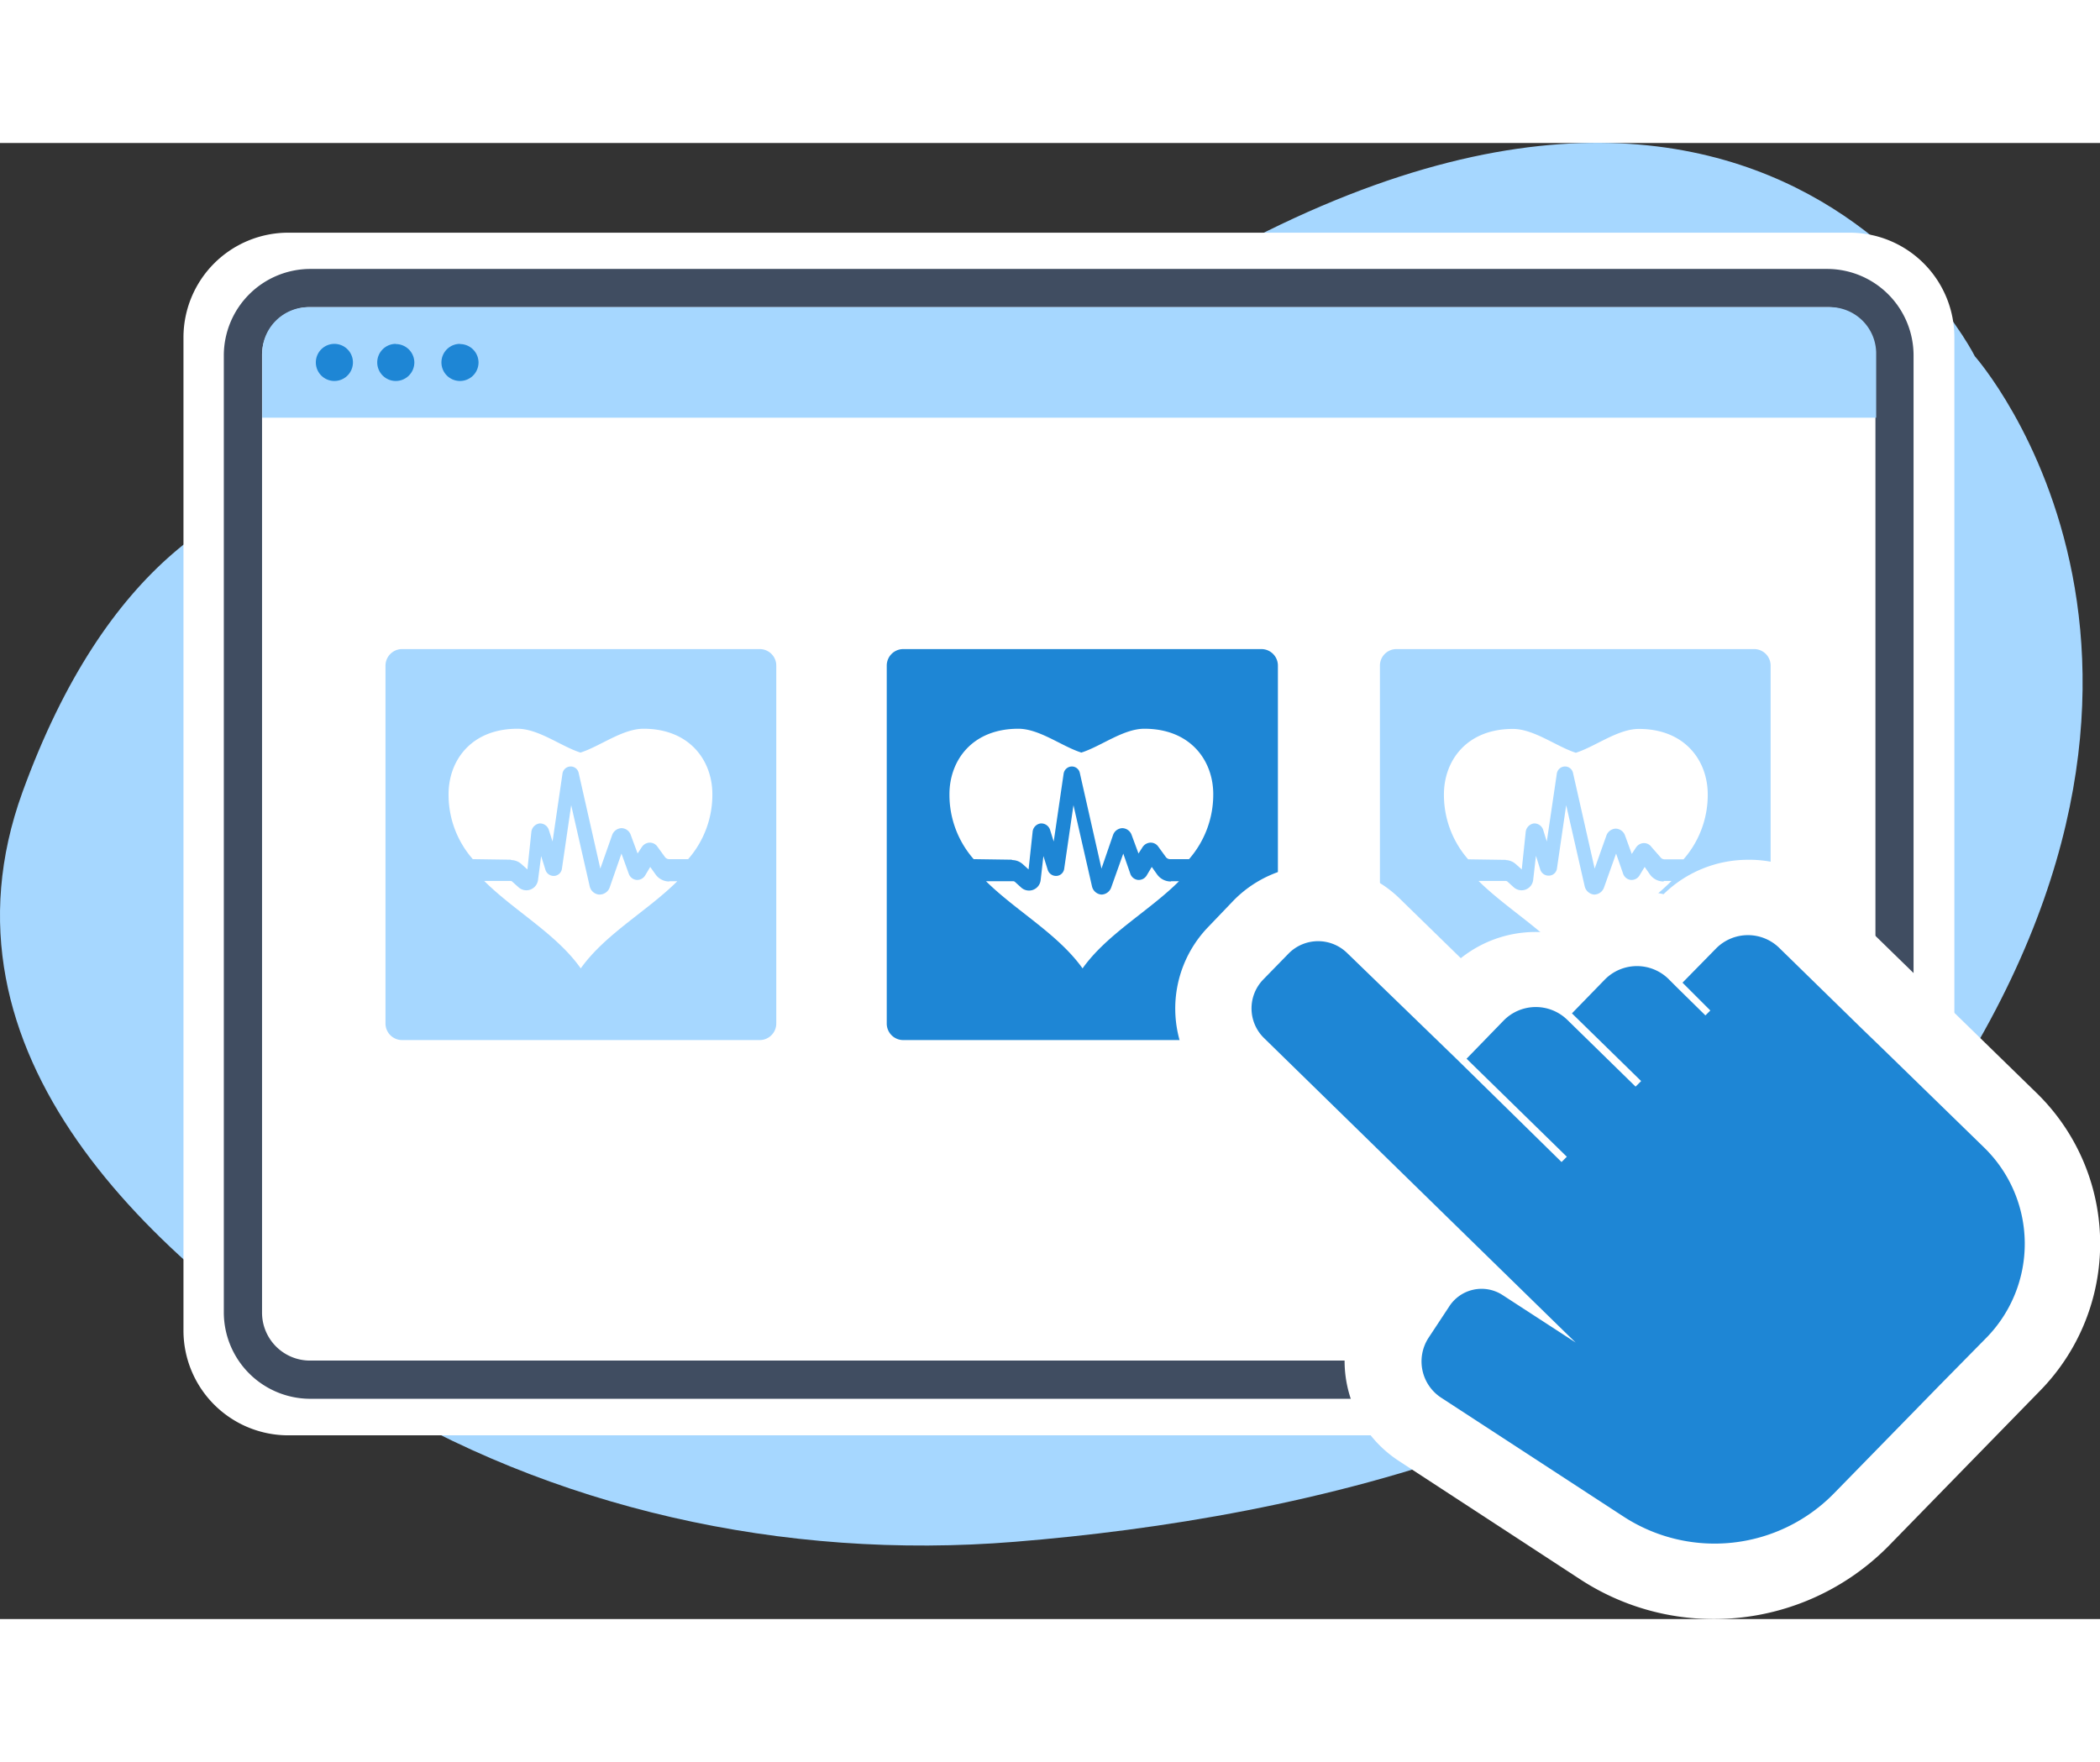 <?xml version="1.0" encoding="UTF-8"?>
<svg xmlns="http://www.w3.org/2000/svg" viewBox="0 0 226.4 159.16" width="226.4" height="190">
  <rect x="0" y="0" width="226.4" height="159.16" fill="#333333" stroke="none"/>
  <title>Make Your Practice Stand Out</title>
  <g id="Layer_2" data-name="Layer 2">
    <g id="layer">
      <g id="Make_Your_Practice_Stand_Out" data-name="Make Your Practice Stand Out">
        <path d="M57.29,39.38S20.42,20.44,2.42,70C-7.79,98.17,16.2,120.48,38.89,134.54c20.44,12.64,45.5,18.33,70.53,16.29,31-2.51,73.84-11.78,96.26-42.29C243.35,57.28,212.91,23,212.91,23s-27.77-55.64-106.7,6.09C106.21,29.11,83.76,47.58,57.29,39.38Z" style="fill:#a6d7ff"></path>
        <path d="M199.39,139.35H31.09a11.3,11.3,0,0,1-11.31-11.3V21A11.3,11.3,0,0,1,31.09,9.67h168.3A11.29,11.29,0,0,1,210.7,21V128.05A11.31,11.31,0,0,1,199.39,139.35Z" style="fill:#fff"></path>
        <path d="M197.05,135.41H33.43a9.33,9.33,0,0,1-9.3-9.3V22.89a9.34,9.34,0,0,1,9.3-9.31H197a9.33,9.33,0,0,1,9.3,9.31V126.11A9.29,9.29,0,0,1,197.05,135.41ZM33.43,17.7a5.17,5.17,0,0,0-5.18,5.19V126.11a5.17,5.17,0,0,0,5.18,5.18H197a5.17,5.17,0,0,0,5.19-5.18V22.89A5.17,5.17,0,0,0,197,17.7Z" style="fill:#404d61"></path>
        <path d="M197.21,17.7H33.27a5,5,0,0,0-5,5v6.92h174V22.72A5,5,0,0,0,197.21,17.7Z" style="fill:#a6d7ff"></path>
        <path d="M38.05,23.66a2,2,0,0,1-2,2,2,2,0,1,1,2-2Zm4.62-2a2,2,0,0,0-2,2,2,2,0,0,0,2,2,2,2,0,0,0,2-2A2,2,0,0,0,42.67,21.68Zm6.92,0a2,2,0,1,0,2,2A2,2,0,0,0,49.59,21.68Z" style="fill:#1e86d5"></path>
        <path d="M81.92,96.73H43.34A1.79,1.79,0,0,1,41.56,95V56.34a1.79,1.79,0,0,1,1.78-1.77H81.92a1.78,1.78,0,0,1,1.77,1.77V94.92A1.79,1.79,0,0,1,81.92,96.73Z" style="fill:#a6d7ff"></path>
        <path d="M55.12,77.32a1.68,1.68,0,0,1,1.1.44l.64.57.43-4.09a1.05,1.05,0,0,1,.87-.87,1,1,0,0,1,1,.67l.41,1.28L60.64,68a.9.9,0,0,1,.83-.77.88.88,0,0,1,.91.67l2.34,10.34L66,74.61a1.12,1.12,0,0,1,1-.73,1.07,1.07,0,0,1,1,.73l.74,2,.44-.67a1.07,1.07,0,0,1,.83-.5,1,1,0,0,1,.87.44l.8,1.1a.56.56,0,0,0,.44.24h2.07a10.53,10.53,0,0,0,2.61-7c0-3.62-2.44-7.06-7.42-7.06-2.28,0-4.69,1.9-6.8,2.57-2.1-.67-4.51-2.57-6.79-2.57-5,0-7.43,3.44-7.43,7.06a10.52,10.52,0,0,0,2.61,7l4.09.06Z" style="fill:#fff"></path>
        <path d="M72.15,79.63a1.81,1.81,0,0,1-1.48-.77l-.57-.8-.56.94a1,1,0,0,1-.94.46,1,1,0,0,1-.8-.63L67,76.62,65.72,80.3a1.16,1.16,0,0,1-1.07.74h-.07a1.14,1.14,0,0,1-1-.87l-2-8.77-1,6.86a.9.9,0,0,1-.84.77.93.93,0,0,1-.93-.64l-.47-1.5L58,79.5a1.28,1.28,0,0,1-.81,1,1.26,1.26,0,0,1-1.3-.26l-.64-.57a.28.28,0,0,0-.23-.1H52.2C55.45,82.81,60,85.29,62.61,89c2.64-3.71,7.19-6.19,10.41-9.4h-.87Z" style="fill:#fff"></path>
        <path d="M136,96.73H97.37A1.78,1.78,0,0,1,95.6,95V56.34a1.78,1.78,0,0,1,1.77-1.77H136a1.78,1.78,0,0,1,1.77,1.77V94.92A1.73,1.73,0,0,1,136,96.73Z" style="fill:#1e86d5"></path>
        <path d="M109.15,77.32a1.73,1.73,0,0,1,1.11.44l.63.57.44-4.09a1,1,0,0,1,.87-.87,1,1,0,0,1,1,.67l.4,1.28L114.67,68a.91.91,0,0,1,.84-.77.88.88,0,0,1,.9.67l2.34,10.34L120,74.61a1.1,1.1,0,0,1,1-.73,1.09,1.09,0,0,1,1,.73l.74,2,.43-.67a1.08,1.08,0,0,1,.84-.5,1,1,0,0,1,.87.44l.8,1.1a.56.56,0,0,0,.43.24h2.08a10.58,10.58,0,0,0,2.61-7c0-3.62-2.44-7.06-7.43-7.06-2.27,0-4.68,1.9-6.79,2.57-2.11-.67-4.52-2.57-6.79-2.57-5,0-7.43,3.44-7.43,7.06a10.52,10.52,0,0,0,2.61,7l4.08.06Z" style="fill:#fff"></path>
        <path d="M126.21,79.63a1.81,1.81,0,0,1-1.47-.77l-.57-.8-.56.94a1,1,0,0,1-.94.46,1,1,0,0,1-.8-.63l-.77-2.21-1.31,3.68a1.15,1.15,0,0,1-1,.74h-.06a1.14,1.14,0,0,1-1-.87l-2-8.77-1,6.86a.89.89,0,0,1-.83.77.94.94,0,0,1-.94-.64l-.47-1.5-.3,2.61a1.26,1.26,0,0,1-2.11.77l-.63-.57a.31.31,0,0,0-.24-.1h-2.91c3.25,3.21,7.76,5.69,10.41,9.4,2.64-3.71,7.19-6.19,10.4-9.4h-.84Z" style="fill:#fff"></path>
        <path d="M189.12,96.73H150.54A1.78,1.78,0,0,1,148.77,95V56.34a1.78,1.78,0,0,1,1.77-1.77h38.58a1.78,1.78,0,0,1,1.77,1.77V94.92A1.77,1.77,0,0,1,189.12,96.73Z" style="fill:#a6d7ff"></path>
        <path d="M162.32,77.32a1.68,1.68,0,0,1,1.1.44l.64.57.43-4.09a1.05,1.05,0,0,1,.87-.87,1,1,0,0,1,1,.67l.4,1.28L167.84,68a.9.9,0,0,1,.83-.77.88.88,0,0,1,.91.67l2.34,10.34,1.27-3.58a1.12,1.12,0,0,1,1-.73,1.1,1.1,0,0,1,1,.73l.73,2,.44-.67a1.07,1.07,0,0,1,.83-.5,1,1,0,0,1,.87.44L179,77a.55.55,0,0,0,.43.24h2.07a10.53,10.53,0,0,0,2.61-7c0-3.62-2.44-7.06-7.42-7.06-2.28,0-4.69,1.9-6.8,2.57-2.1-.67-4.51-2.57-6.79-2.57-5,0-7.43,3.44-7.43,7.06a10.52,10.52,0,0,0,2.61,7l4.09.06Z" style="fill:#fff"></path>
        <path d="M179.35,79.63a1.81,1.81,0,0,1-1.48-.77l-.56-.8-.57.94a1,1,0,0,1-.94.46,1,1,0,0,1-.8-.63l-.77-2.21-1.31,3.68a1.14,1.14,0,0,1-1,.74h-.07a1.16,1.16,0,0,1-1-.87l-2-8.77-1,6.86A.89.89,0,0,1,167,79a.94.94,0,0,1-.94-.64l-.47-1.5-.3,2.61a1.26,1.26,0,0,1-2.11.77l-.63-.57a.31.31,0,0,0-.24-.1h-2.91c3.25,3.21,7.76,5.69,10.41,9.4,2.64-3.71,7.19-6.19,10.4-9.4h-.83Z" style="fill:#fff"></path>
        <path d="M184.73,159.16a26.26,26.26,0,0,1-14.32-4.25l-19.57-12.78A12.87,12.87,0,0,1,147,124.37l2.14-3.35c.07-.1.1-.17.17-.27l-18.8-18.37a12.66,12.66,0,0,1-.2-17.9L133,81.67a12.68,12.68,0,0,1,17.9-.2l6.59,6.43a12.91,12.91,0,0,1,9.14-2.78l.53-.54A13,13,0,0,1,179.35,81a13,13,0,0,1,9-3.71A12.72,12.72,0,0,1,197.58,81l22,21.45a22.67,22.67,0,0,1,.37,32.08l-16.39,16.8A26.44,26.44,0,0,1,184.73,159.16Zm-11.84-22.25,6.49,4.22a9.89,9.89,0,0,0,12.41-1.37l16.4-16.8a6.29,6.29,0,0,0-.1-8.87L191.36,97.77a8.6,8.6,0,0,1-1.34,1.8l-.23.24a8.29,8.29,0,0,1-5,2.41,8.32,8.32,0,0,1-2.31,5l-.23.23a8,8,0,0,1-5.42,2.44,8.17,8.17,0,0,1-2.34,5.46l-.24.23a8.07,8.07,0,0,1-4.25,2.31l5.56,5.42a8.19,8.19,0,0,1,.67,11A7.43,7.43,0,0,1,172.89,136.91Z" style="fill:#fff"></path>
        <path d="M185,86.86l-3.61,3.68,3,3-.53.53-3.05-3h0l-.93-.93a4.86,4.86,0,0,0-6.86.06l-3.55,3.65,7.46,7.3-.6.6-7.46-7.3h0l.1.1a4.86,4.86,0,0,0-6.86.07l-4,4.12,10.81,10.57-.57.57L157,98.74h0L145.22,87.33a4.47,4.47,0,0,0-6.29.06l-2.74,2.81a4.47,4.47,0,0,0,.06,6.29l32.39,31.66,1.1,1.07.14.13L162,124.23a4.15,4.15,0,0,0-5.79,1.27L154,128.85a4.67,4.67,0,0,0,1.4,6.46L175,148.09a18,18,0,0,0,22.75-2.51l11.41-11.68,5-5.08a14.48,14.48,0,0,0-.23-20.48L203.14,97.83l-2.45-2.37-8.8-8.6A4.83,4.83,0,0,0,185,86.86Z" style="fill:#1e86d5"></path>
      </g>
    </g>
  </g>
</svg>

